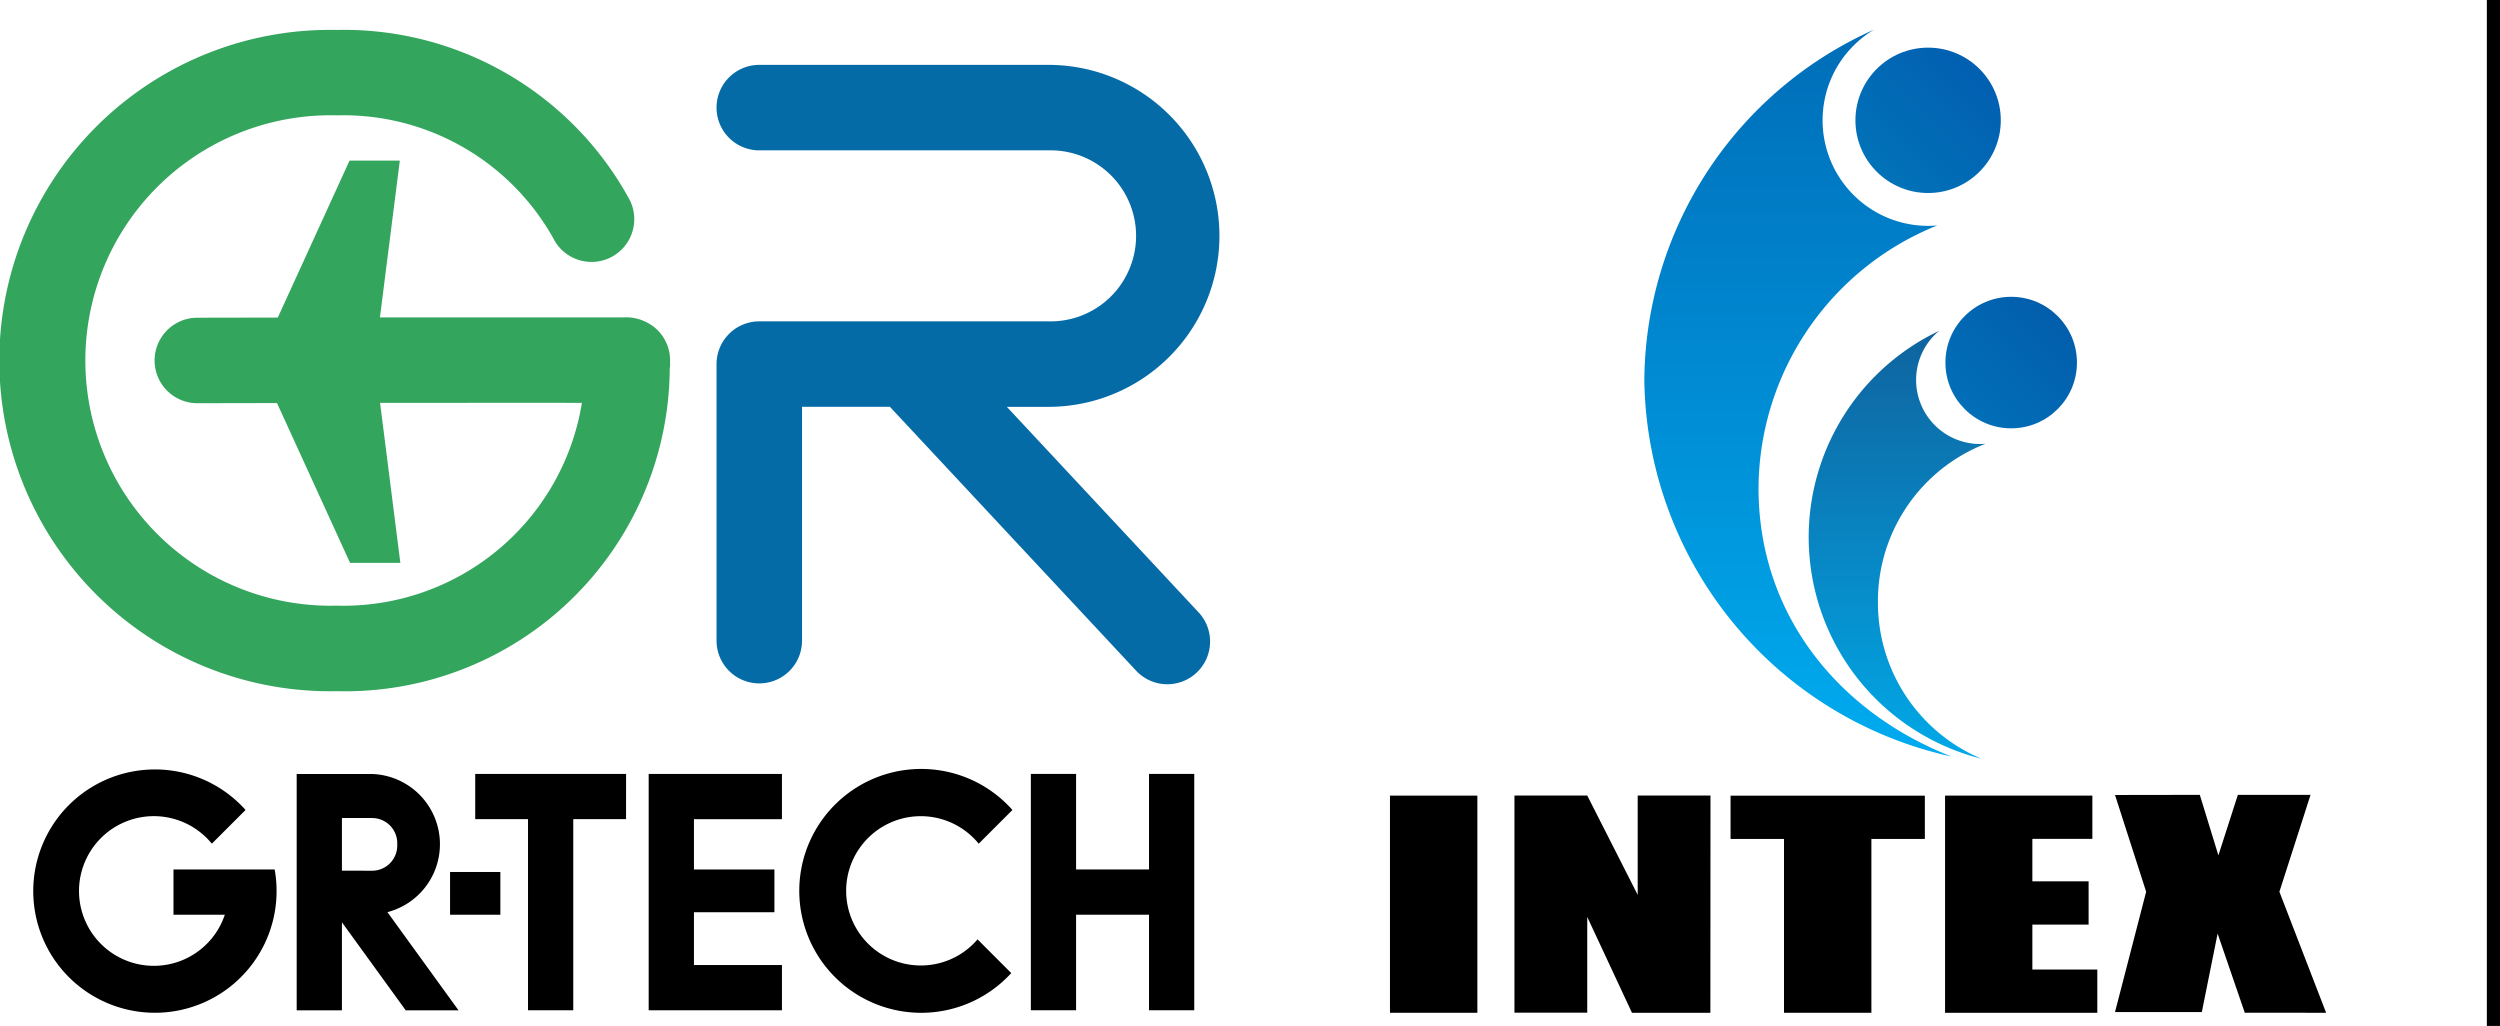 <svg xmlns="http://www.w3.org/2000/svg" xmlns:xlink="http://www.w3.org/1999/xlink" width="95.036" height="39" viewBox="0 0 95.036 39">
  <defs>
    <linearGradient id="linear-gradient" x1="0.854" y1="0.146" x2="0.146" y2="0.854" gradientUnits="objectBoundingBox">
      <stop offset="0" stop-color="#025fb1"/>
      <stop offset="1" stop-color="#0172b8"/>
    </linearGradient>
    <linearGradient id="linear-gradient-2" x1="0.854" y1="0.146" x2="0.146" y2="0.854" gradientUnits="objectBoundingBox">
      <stop offset="0" stop-color="#025eac"/>
      <stop offset="1" stop-color="#026fb8"/>
    </linearGradient>
    <linearGradient id="linear-gradient-3" x1="0.5" y1="1" x2="0.5" gradientUnits="objectBoundingBox">
      <stop offset="0" stop-color="#00abef"/>
      <stop offset="1" stop-color="#006db8"/>
    </linearGradient>
    <linearGradient id="linear-gradient-4" x1="0.5" y1="1" x2="0.5" gradientUnits="objectBoundingBox">
      <stop offset="0" stop-color="#01a8e7"/>
      <stop offset="1" stop-color="#0f639e"/>
    </linearGradient>
  </defs>
  <g id="グループ_119" data-name="グループ 119" transform="translate(11355 19308.5)">
    <g id="グループ_107" data-name="グループ 107" transform="translate(-11355 -19307.371)">
      <g id="グループ_106" data-name="グループ 106" transform="translate(1.147 28.1)">
        <path id="パス_632" data-name="パス 632" d="M1372.872,606.191h-1.983v1.72h1.952a2.845,2.845,0,1,1-.494-2.7l1.282-1.282a4.625,4.625,0,1,0,1.179,3.074,4.6,4.6,0,0,0-.073-.812Z" transform="translate(-1365.441 -602.368)"/>
        <path id="パス_633" data-name="パス 633" d="M1447.969,609.115a2.67,2.67,0,0,0-.583-5.252v0h-2.867v8.984h1.72V609.5l2.426,3.348h2.007Zm-1.73-1.578v-2h1.147a.956.956,0,0,1,.956.956v.091a.956.956,0,0,1-.956.956Z" transform="translate(-1434.388 -603.669)"/>
        <rect id="長方形_253" data-name="長方形 253" width="1.912" height="1.625" transform="translate(15.962 3.919)"/>
        <path id="パス_634" data-name="パス 634" d="M1503.221,603.86h-5.735v1.72h2.007v7.264h1.72v-7.264h2.007Z" transform="translate(-1480.568 -603.669)"/>
        <path id="パス_635" data-name="パス 635" d="M1554.027,605.581v-1.72h-5.066v8.984h5.066v-1.72h-3.345v-2.007h3.059v-1.625h-3.059v-1.912Z" transform="translate(-1525.449 -603.669)"/>
        <path id="パス_636" data-name="パス 636" d="M1666.848,603.86v3.632h-2.772V603.86h-1.72v8.984h1.72v-3.632h2.772v3.632h1.72V603.86Z" transform="translate(-1624.316 -603.669)"/>
        <g id="グループ_105" data-name="グループ 105" transform="translate(29.152 0)">
          <path id="パス_637" data-name="パス 637" d="M1599.838,608.848a2.838,2.838,0,1,1,.044-3.636l1.282-1.282a4.635,4.635,0,1,0-.045,6.2Z" transform="translate(-1592.976 -602.368)"/>
        </g>
      </g>
      <path id="パス_638" data-name="パス 638" d="M1541.682,471.982" transform="translate(-1517.955 -460.586)" fill="none" stroke="#000" stroke-miterlimit="10" stroke-width="0.25"/>
      <path id="パス_639" data-name="パス 639" d="M1381.961,395.841c0-.067,0-.18,0-.21a1.626,1.626,0,0,0-.469-1.166,1.73,1.73,0,0,0-1.322-.489l-.537,0c-.451,0-1.094,0-1.863,0-1.535,0-3.578,0-5.62,0l-1.218,0,.756-5.962h-1.911l-2.728,5.968-3.058.006a1.625,1.625,0,0,0,0,3.25h0l3.028-.006,2.777,6.075h1.912l-.771-6.082c3.052,0,5.941-.006,7.673,0a9.184,9.184,0,0,1-9.318,7.708,9.322,9.322,0,1,1,0-18.638,9.149,9.149,0,0,1,8.3,4.8,1.625,1.625,0,0,0,2.793-1.661,12.364,12.364,0,0,0-11.1-6.386,12.571,12.571,0,1,0,0,25.137,12.345,12.345,0,0,0,12.664-12.282Z" transform="translate(-1356.489 -383.039)" fill="#33a55d"/>
      <path id="パス_640" data-name="パス 640" d="M1580.139,406.482h1.581a6.5,6.5,0,1,0,0-13h-10.992a1.625,1.625,0,0,0,0,3.25h10.992a3.251,3.251,0,1,1,0,6.5h-10.992a1.625,1.625,0,0,0-1.625,1.625V415.37a1.625,1.625,0,1,0,3.25,0v-8.889h3.34l9.331,10a1.625,1.625,0,1,0,2.375-2.217Z" transform="translate(-1541.864 -392.145)" fill="#056ba7"/>
    </g>
    <g id="グループ_113" data-name="グループ 113" transform="translate(-11302.161 -19307.371)">
      <g id="グループ_111" data-name="グループ 111" transform="translate(0 29.083)">
        <rect id="長方形_256" data-name="長方形 256" width="3.322" height="8.255" transform="translate(0 0.033)"/>
        <path id="パス_650" data-name="パス 650" d="M1144.393,672.214h-2.767v3.775l-1.918-3.775h-2.767v8.255h2.767v-3.641l1.7,3.644h.425v0h2.556Z" transform="translate(-1132.209 -672.184)"/>
        <path id="パス_651" data-name="パス 651" d="M1269.214,672.264h-2.032v0h-3.322v0h-2.032v1.645h2.032v6.608h3.322v-6.608h2.032Z" transform="translate(-1248.881 -672.229)"/>
        <path id="パス_652" data-name="パス 652" d="M1389.051,678.872v-1.708h2.138V675.52h-2.138v-1.613h2.281v-1.645h-5.6v8.255h5.788v-1.645Z" transform="translate(-1364.631 -672.229)"/>
        <path id="パス_653" data-name="パス 653" d="M1492.025,680.05l-1.776-4.6,1.184-3.684h-2.763l-.74,2.3-.707-2.3-3.223.005,1.184,3.678L1484,680.022h3.3l.6-2.982,1.033,3.009Z" transform="translate(-1456.438 -671.762)"/>
      </g>
      <g id="グループ_112" data-name="グループ 112" transform="translate(9.669 0)">
        <ellipse id="楕円形_7" data-name="楕円形 7" cx="2.763" cy="2.763" rx="2.763" ry="2.763" transform="translate(8.025 0.682)" fill="url(#linear-gradient)"/>
        <ellipse id="楕円形_8" data-name="楕円形 8" cx="2.5" cy="2.5" rx="2.5" ry="2.5" transform="translate(11.446 10.154)" fill="url(#linear-gradient-2)"/>
        <path id="パス_654" data-name="パス 654" d="M1216.341,247.058a10.821,10.821,0,0,1,6.795-9.982c-.115.01-.231.016-.348.016a4.013,4.013,0,0,1-2.058-7.457A14.707,14.707,0,0,0,1212,242.946a14.861,14.861,0,0,0,11.68,14.32C1219.342,255.565,1216.341,251.836,1216.341,247.058Z" transform="translate(-1212 -229.635)" fill="url(#linear-gradient-3)"/>
        <path id="パス_655" data-name="パス 655" d="M1309.631,413.9a6.424,6.424,0,0,1,4.092-6.029c-.069.006-.14.01-.211.01a2.434,2.434,0,0,1-1.558-4.3,8.683,8.683,0,0,0,1.608,16.262A6.433,6.433,0,0,1,1309.631,413.9Z" transform="translate(-1300.751 -392.131)" fill="url(#linear-gradient-4)"/>
      </g>
    </g>
    <line id="線_19" data-name="線 19" y2="39" transform="translate(-11260.214 -19308.5)" fill="none" stroke="#000" stroke-width="0.5"/>
  </g>
</svg>
